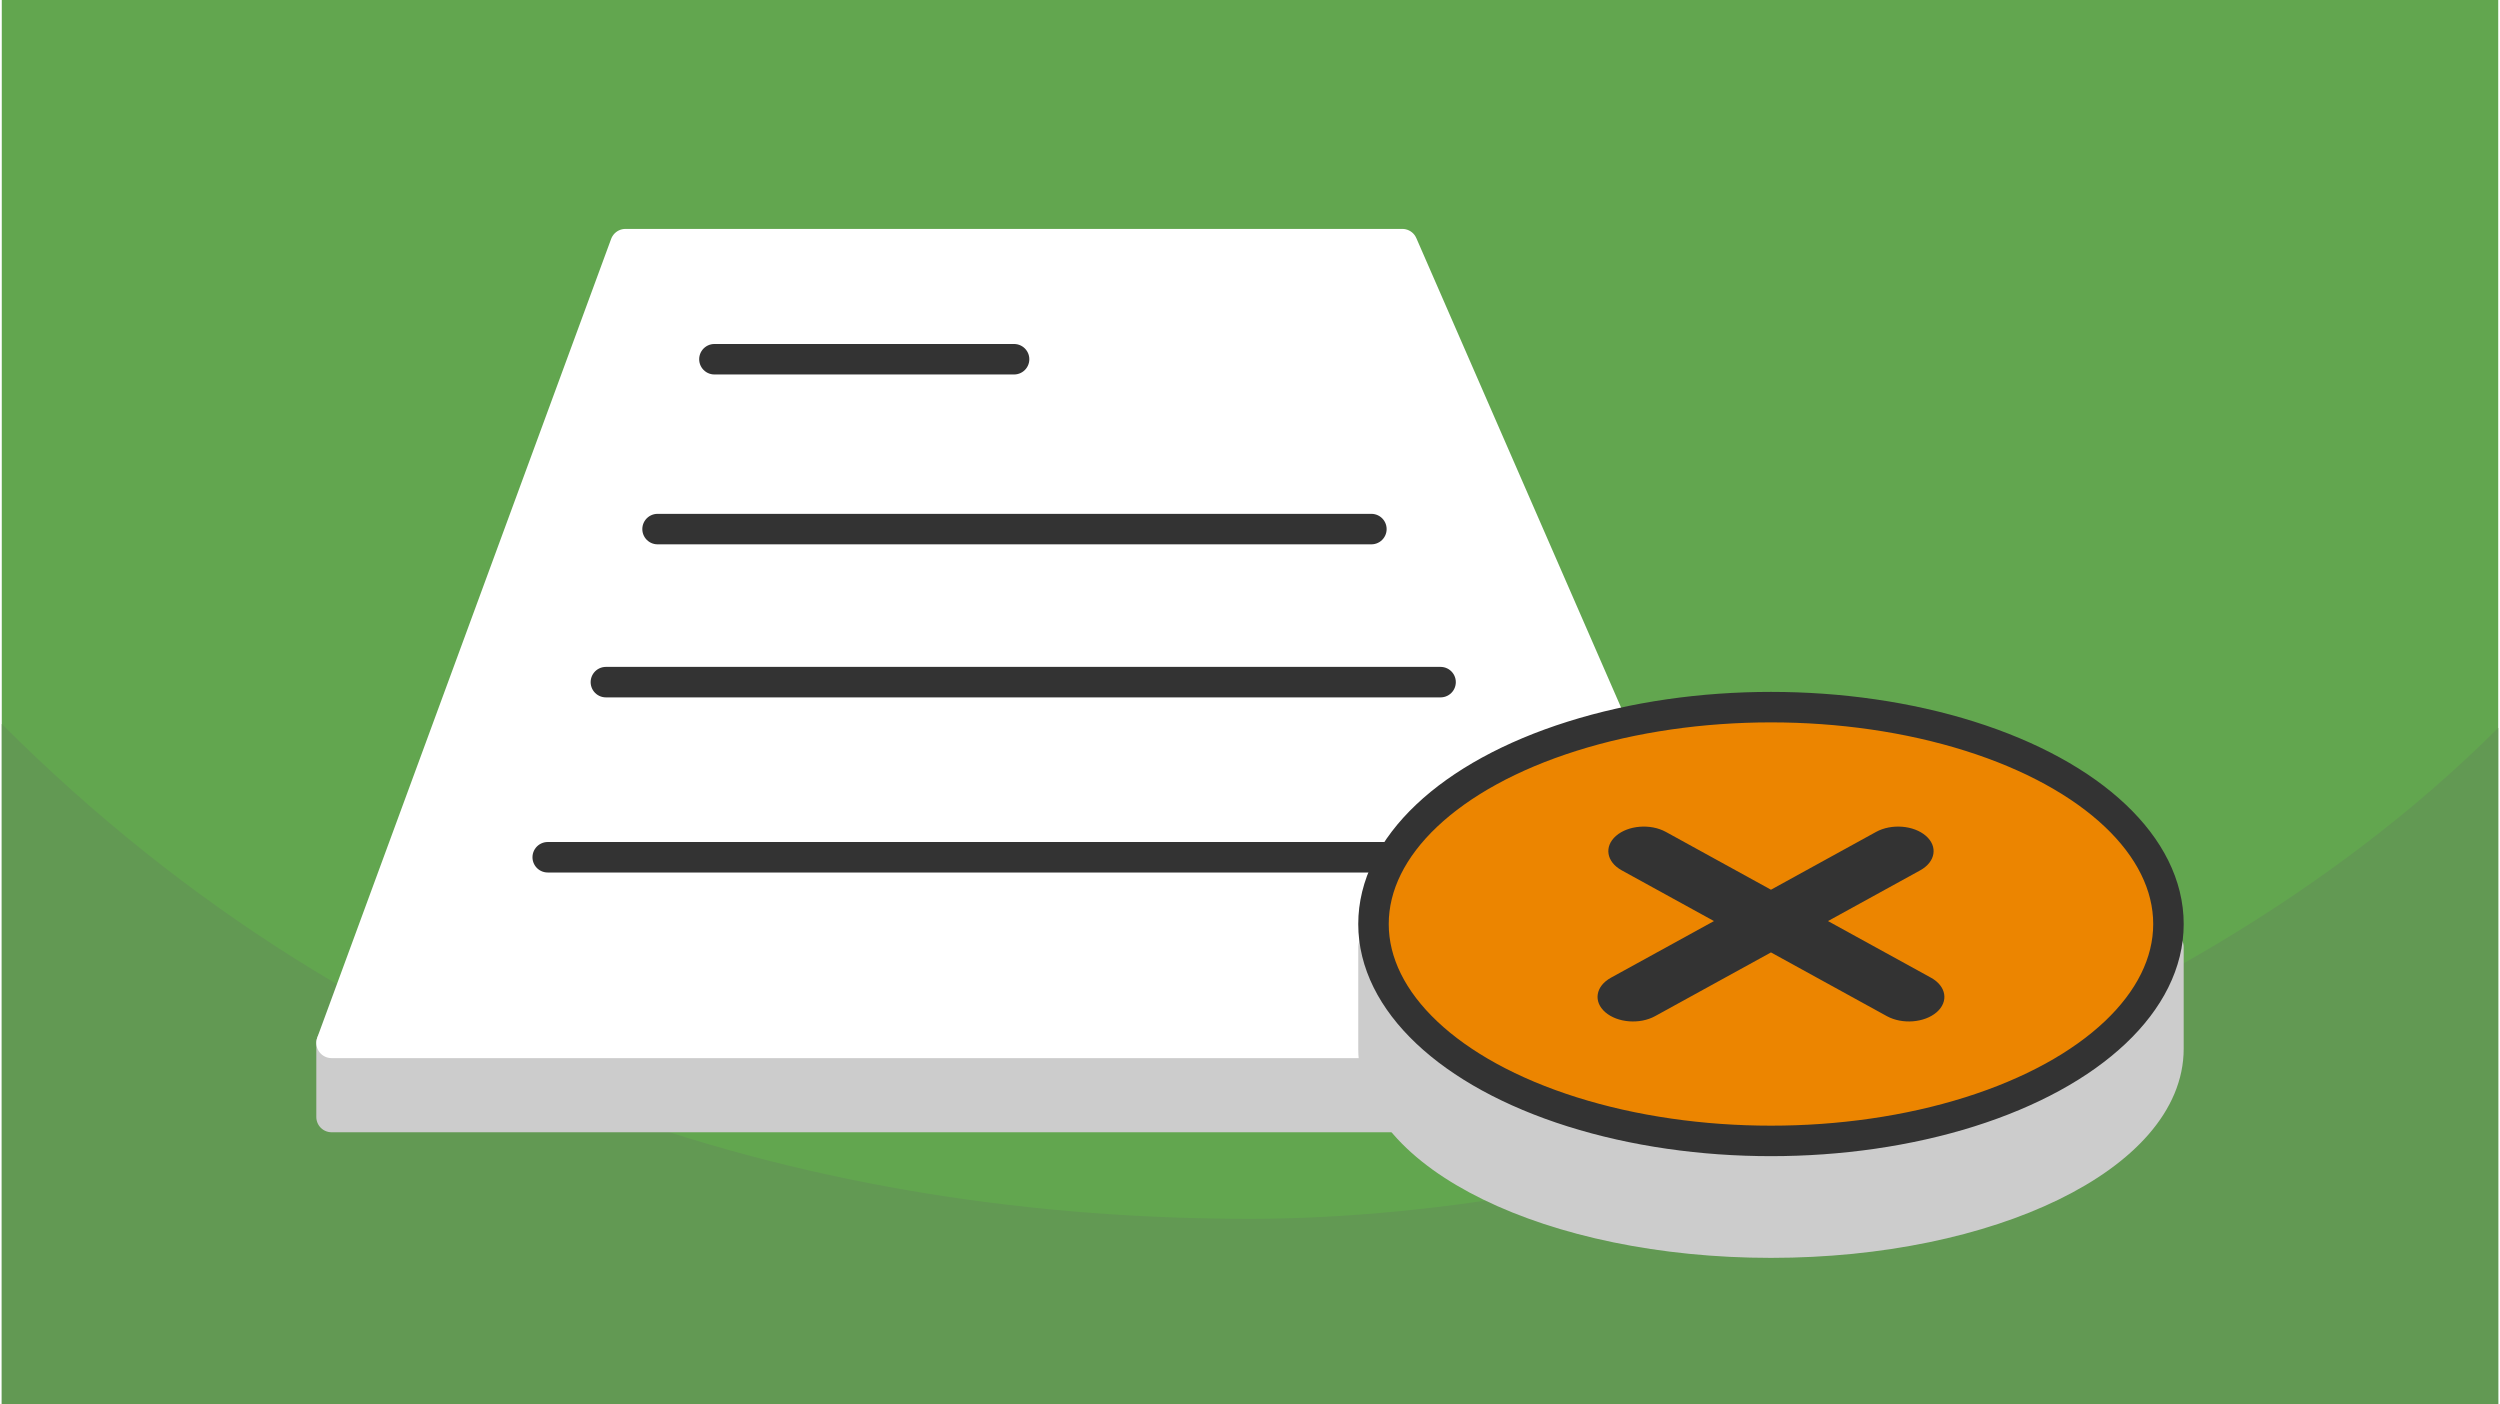 <?xml version="1.0" encoding="UTF-8"?>
<svg xmlns="http://www.w3.org/2000/svg" width="470" height="264" viewBox="0 0 188.803 106.202" shape-rendering="geometricPrecision" image-rendering="optimizeQuality" fill-rule="evenodd" xmlns:v="https://vecta.io/nano"><path d="M188.803 0H0v106.202h188.803z" fill="#62a64f"/><path d="M188.803 55.045c-24.999 24.999-65.834 37.132-94.401 37.132-31.969 0-66.254-9.276-94.402-37.424v51.449h188.803V55.045z" fill="#629953"/><g stroke-width="2.306" stroke-linejoin="round"><g stroke-miterlimit="2.613"><path d="M47.168 39.337h58.754l26.346 45.141H24.941v-5.607z" stroke="#ccc" fill="#ccc"/><path d="M47.168 18.465h58.754l26.346 60.406H24.941z" stroke="#fff" fill="#fff"/><path d="M53.896 27.168h22.663M49.596 40.014h53.986M45.688 51.589h63.126M41.289 64.833h68.134" stroke="#333" stroke-linecap="round" fill="none"/><path d="M133.802 64.659c10.816 0 20.296 2.786 25.592 6.967h4.468v7.693c0 8.096-13.458 14.659-30.06 14.659s-30.061-6.563-30.061-14.659v-7.693h4.468c5.296-4.181 14.776-6.967 25.593-6.967z" stroke="#ccc" fill="#ccc"/></g><ellipse cx="133.802" cy="69.883" rx="30.061" ry="16.403" stroke="#333" fill="#ec8500"/></g><path d="M145.905 73.943c1.159.638 1.352 1.806.43 2.608s-2.61.936-3.77.298l-8.763-4.819-8.764 4.819c-1.16.638-2.848.505-3.77-.298s-.729-1.97.431-2.608l7.791-4.284-6.975-3.836c-1.16-.638-1.353-1.805-.431-2.608s2.61-.936 3.77-.298l7.948 4.371 7.947-4.371c1.16-.638 2.848-.504 3.77.298s.729 1.97-.431 2.608l-6.975 3.836 7.792 4.284z" fill="#333" fill-rule="nonzero"/></svg>